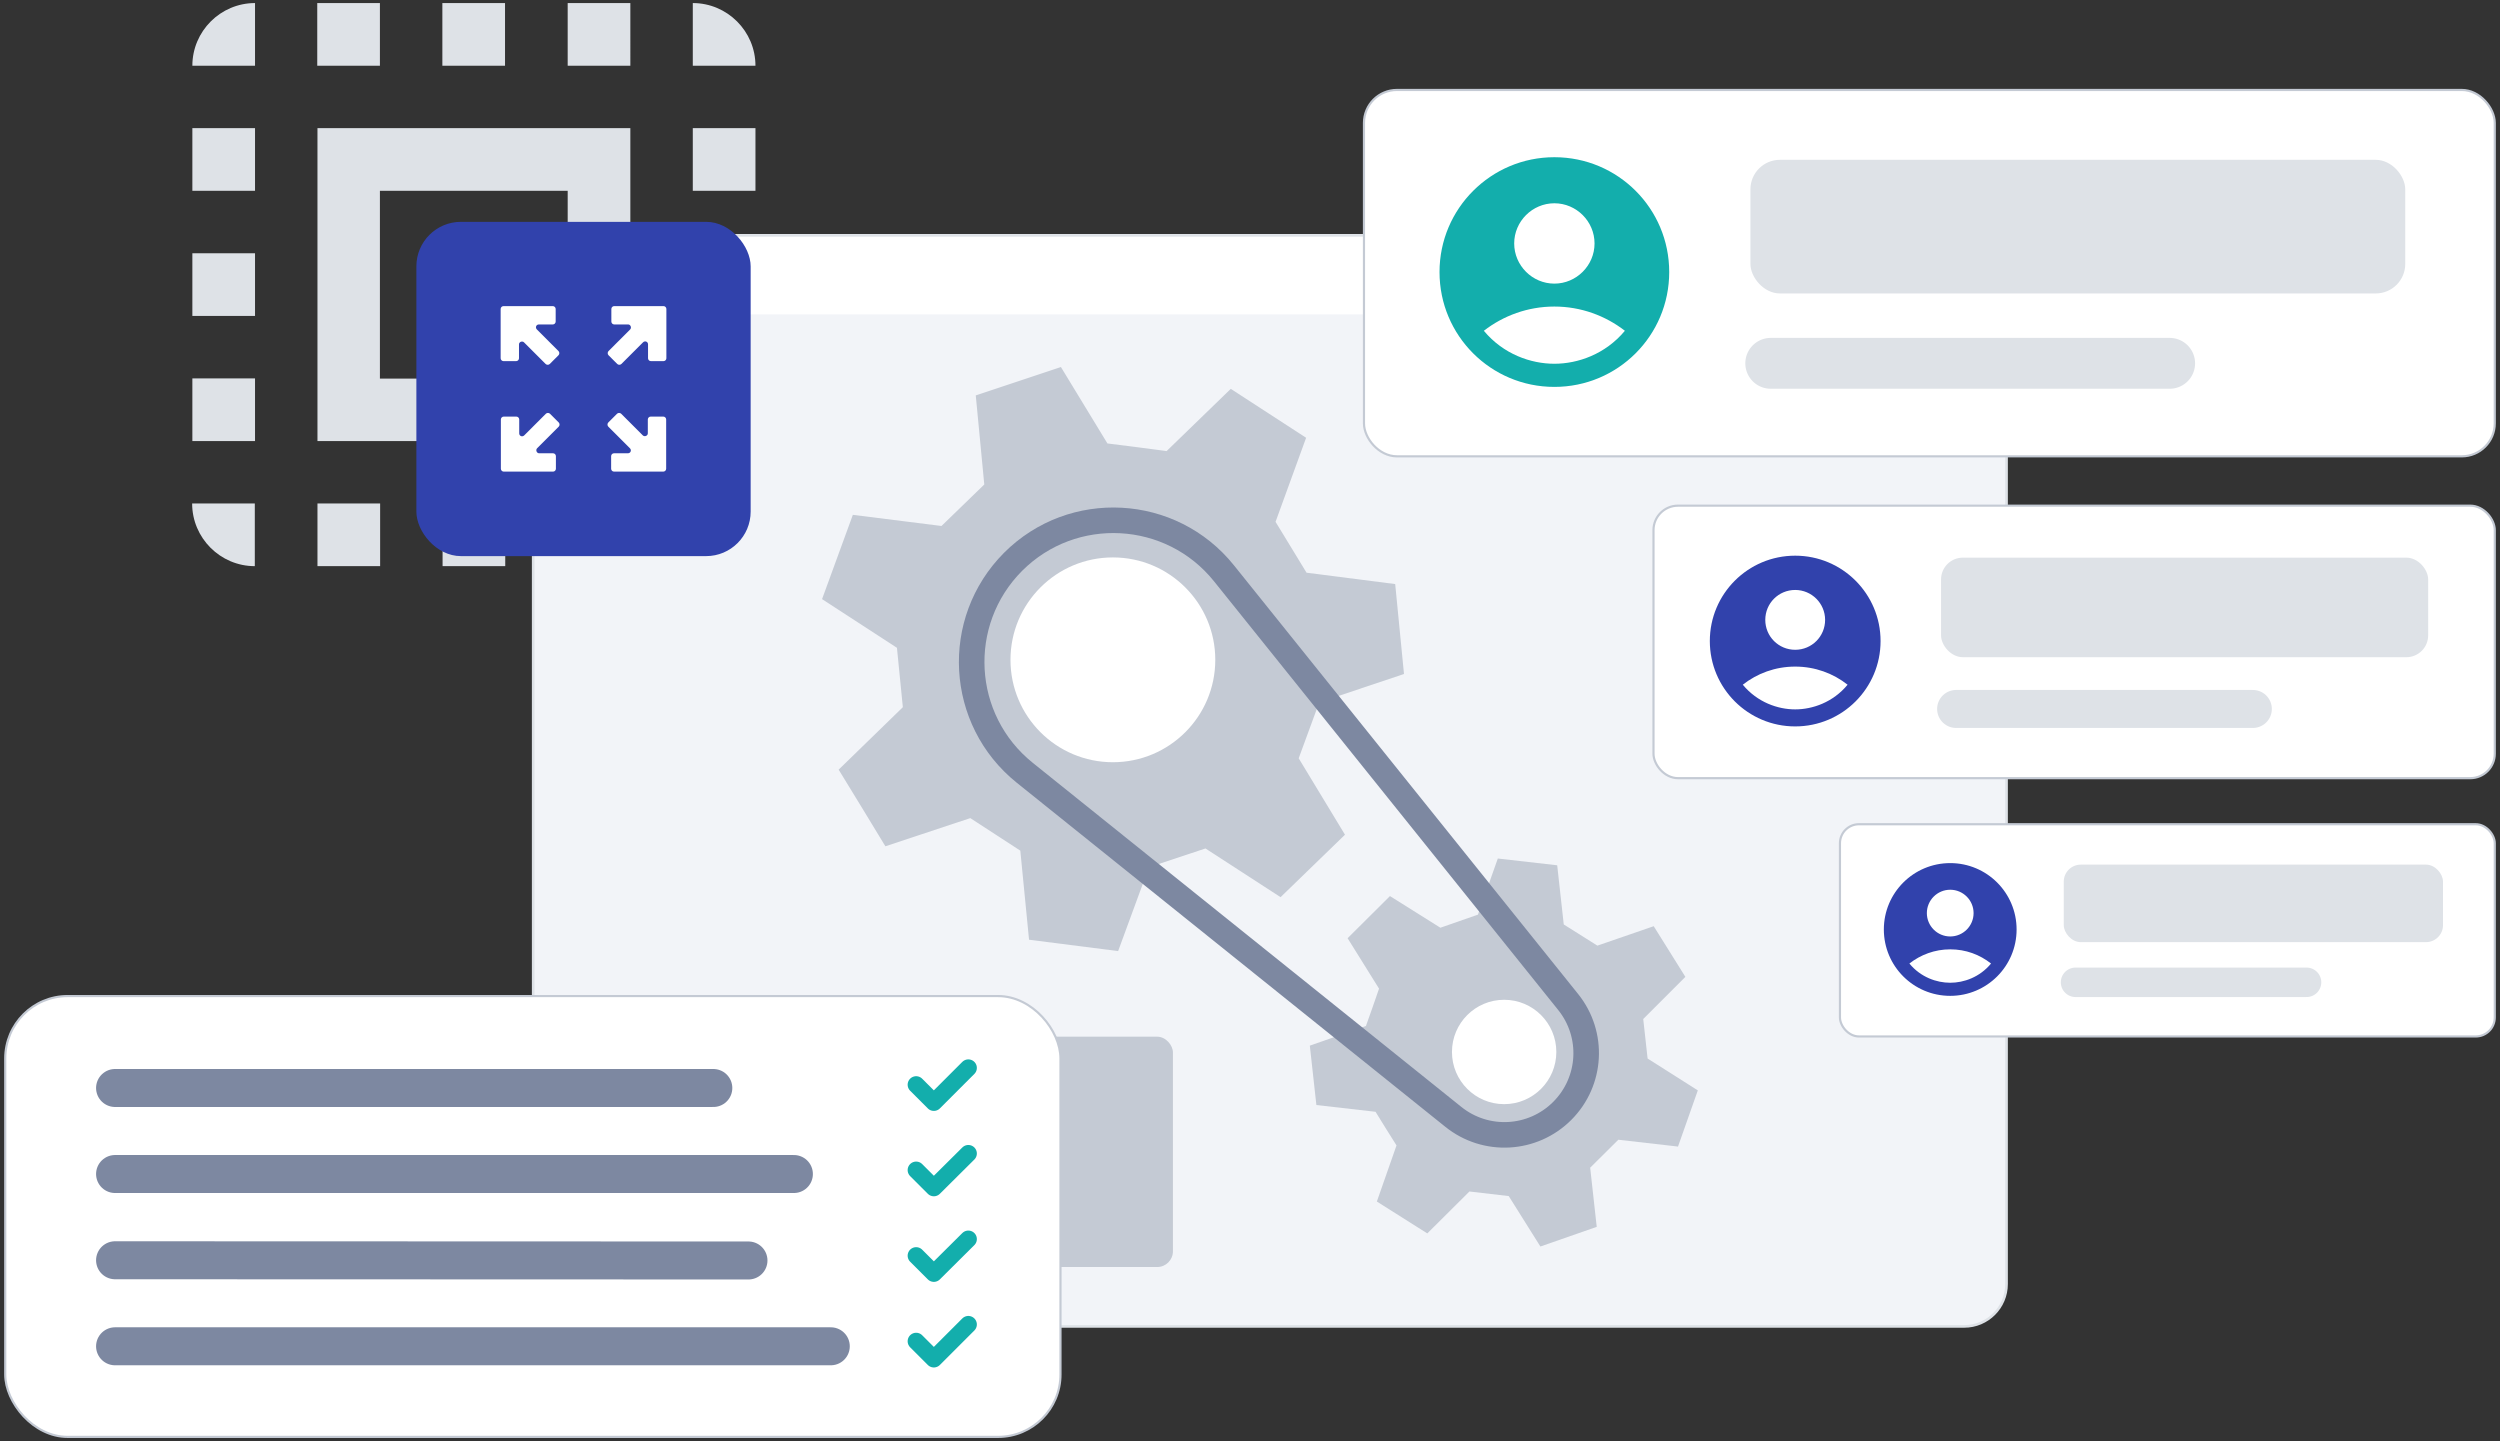 <?xml version="1.0" encoding="UTF-8"?>
<svg xmlns="http://www.w3.org/2000/svg" version="1.1" viewBox="0 0 1145 660">
  <rect x="0" y="0" width="1145" height="660" fill="#333333" stroke="none"/>
  <!-- Generator: Adobe Illustrator 28.6.0, SVG Export Plug-In . SVG Version: 1.2.0 Build 709)  -->
  <g>
    <g id="Layer_1">
      <g>
        <path d="M88.1,30.1h28.7V1.4c-15.8,0-28.7,12.9-28.7,28.7ZM88.1,144.7h28.7v-28.7h-28.7v28.7ZM145.4,259.3h28.7v-28.7h-28.7v28.7ZM88.1,87.4h28.7v-28.7h-28.7v28.7ZM231.3,1.4h-28.7v28.7h28.7V1.4ZM317.3,1.4v28.7h28.7c0-15.8-12.9-28.7-28.7-28.7ZM116.7,259.3v-28.7h-28.7c0,15.8,12.9,28.7,28.7,28.7ZM88.1,202h28.7v-28.7h-28.7v28.7ZM174,1.4h-28.7v28.7h28.7V1.4ZM202.7,259.3h28.7v-28.7h-28.7v28.7ZM317.3,144.7h28.7v-28.7h-28.7v28.7ZM317.3,259.3c15.8,0,28.7-12.9,28.7-28.7h-28.7v28.7ZM317.3,87.4h28.7v-28.7h-28.7v28.7ZM317.3,202h28.7v-28.7h-28.7v28.7ZM260,259.3h28.7v-28.7h-28.7v28.7ZM260,30.1h28.7V1.4h-28.7v28.7ZM145.4,202h143.3V58.7h-143.3v143.3ZM174,87.4h86v86h-86v-86Z" fill="#dee2e7"/>
        <path d="M263.8,107.2h635.6c10.8,0,19.6,8.8,19.6,19.6v461.3c0,10.7-8.7,19.4-19.4,19.4H263.6c-10.7,0-19.4-8.7-19.4-19.4V126.7c0-10.8,8.8-19.6,19.6-19.6Z" fill="#f2f4f8"/>
        <path d="M262.8,107.2h637.5c10.3,0,18.6,8.3,18.6,18.6v18.2H244.2v-18.2c0-10.3,8.4-18.6,18.6-18.6Z" fill="#fff"/>
        <path d="M263.7,107.8h635.7c10.8,0,19.6,8.8,19.6,19.6v460.7c0,10.7-8.7,19.4-19.4,19.4H263.6c-10.7,0-19.4-8.7-19.4-19.4V127.3c0-10.8,8.8-19.6,19.6-19.6Z" fill="none" stroke="#dee2e7" stroke-miterlimit="10" stroke-width="1.2"/>
        <g>
          <path d="M643,308.7l-38.8,13c-3.9,10.5-5.5,15.1-9.4,25.6l21.2,35c-16.1,15.6-13.4,13-29.5,28.6l-34.4-22.3c-10.6,3.5-15.3,5.1-25.9,8.6l-14.1,38.4c-22.2-2.8-18.6-2.4-40.8-5.2l-4-40.8c-9.4-6.1-13.5-8.8-22.9-14.9l-38.9,12.9c-11.6-19.1-9.7-16-21.4-35.1l29.4-28.6c-1.1-11.2-1.6-16-2.7-27.2l-34.3-22.3c7.7-21,6.4-17.6,14.1-38.6l40.6,5.1c8-7.8,11.6-11.2,19.6-19l-3.9-40.8c21.2-7.1,17.8-5.9,39-13l21.3,35c11.1,1.4,16,2,27.1,3.5l29.4-28.5c18.8,12.2,15.7,10.2,34.5,22.4l-14,38.5c5.8,9.6,8.4,13.8,14.2,23.3l40.6,5.2c2.2,22.3,1.8,18.6,4,40.9Z" fill="#c4cad4"/>
          <path d="M768.3,525.1l-27.1-3.1c-5.3,5.3-7.6,7.6-12.9,12.8l3,27.1c-14.1,4.9-11.8,4.1-25.8,9l-14.5-23.1c-7.4-.9-10.6-1.2-18-2.1l-19.3,19.2c-12.6-8-10.5-6.6-23.1-14.6l9-25.7c-4-6.3-5.7-9.1-9.6-15.4l-27.1-3.1c-1.6-14.8-1.4-12.4-3-27.2l25.7-9c2.5-7,3.6-10.1,6-17.1l-14.4-23.1c10.6-10.5,8.8-8.8,19.4-19.3l23.1,14.5c7-2.4,10.1-3.5,17.2-6l9.1-25.7c14.8,1.7,12.4,1.4,27.2,3.1l3,27.1c6.3,4,9.1,5.7,15.4,9.7l25.8-8.9c7.9,12.6,6.6,10.6,14.5,23.2l-19.3,19.3c.8,7.4,1.2,10.6,2,18.1l23,14.6c-5,14.1-4.1,11.7-9.1,25.8Z" fill="#c4cad4"/>
          <path d="M715.5,508.8h0c-13.5,13.5-35,14.7-49.9,2.7l-196.3-157.6c-30.1-24.2-32.6-69.2-5.3-96.6h0c27.3-27.3,72.4-24.9,96.6,5.3l157.6,196.3c12,14.9,10.8,36.4-2.7,49.9Z" fill="none" stroke="#7d88a1" stroke-miterlimit="10" stroke-width="11.7"/>
          <circle cx="509.7" cy="302.2" r="46.9" fill="#fff"/>
          <circle cx="688.9" cy="481.8" r="23.9" fill="#fff"/>
        </g>
        <g>
          <rect x="624.7" y="41.2" width="517.9" height="167.8" rx="15.1" ry="15.1" fill="#fff" stroke="#c4cad4" stroke-miterlimit="10"/>
          <rect x="801.7" y="73.2" width="299.9" height="61.2" rx="13.5" ry="13.5" fill="#dee2e7"/>
          <line x1="811" y1="166.4" x2="993.7" y2="166.4" fill="none" stroke="#dee2e7" stroke-linecap="round" stroke-miterlimit="10" stroke-width="23.3"/>
          <path d="M711.9,72c-29,0-52.6,23.5-52.6,52.6s23.5,52.6,52.6,52.6,52.6-23.5,52.6-52.6-23.5-52.6-52.6-52.6ZM711.9,93.1c10.1,0,18.4,8.3,18.4,18.4s-8.3,18.4-18.4,18.4-18.4-8.3-18.4-18.4,8.3-18.4,18.4-18.4ZM711.9,166.6c-10.7,0-23.3-4.3-32.3-15.1,8.9-6.9,20.1-11.1,32.3-11.1s23.4,4.2,32.3,11.1c-9,10.8-21.6,15.1-32.3,15.1Z" fill="#13aeac"/>
        </g>
        <g>
          <rect x="757.3" y="231.6" width="385.3" height="124.8" rx="11.2" ry="11.2" fill="#fff" stroke="#c4cad4" stroke-miterlimit="10"/>
          <rect x="889" y="255.4" width="223.1" height="45.6" rx="10" ry="10" fill="#dee2e7"/>
          <line x1="895.9" y1="324.7" x2="1031.8" y2="324.7" fill="none" stroke="#dee2e7" stroke-linecap="round" stroke-miterlimit="10" stroke-width="17.4"/>
          <path d="M822.2,254.5c-21.6,0-39.1,17.5-39.1,39.1s17.5,39.1,39.1,39.1,39.1-17.5,39.1-39.1-17.5-39.1-39.1-39.1ZM822.2,270.2c7.5,0,13.7,6.1,13.7,13.7s-6.1,13.7-13.7,13.7-13.7-6.1-13.7-13.7,6.1-13.7,13.7-13.7ZM822.2,324.9c-7.9,0-17.3-3.2-24-11.3,6.6-5.2,14.9-8.3,24-8.3s17.4,3.1,24,8.3c-6.7,8.1-16.1,11.3-24,11.3Z" fill="#3142ac"/>
        </g>
        <g>
          <rect x="842.7" y="377.5" width="299.9" height="97.2" rx="8.7" ry="8.7" fill="#fff" stroke="#c4cad4" stroke-miterlimit="10"/>
          <rect x="945.2" y="396" width="173.7" height="35.5" rx="7.8" ry="7.8" fill="#dee2e7"/>
          <line x1="950.6" y1="449.9" x2="1056.4" y2="449.9" fill="none" stroke="#dee2e7" stroke-linecap="round" stroke-miterlimit="10" stroke-width="13.5"/>
          <path d="M893.2,395.3c-16.8,0-30.4,13.6-30.4,30.4s13.6,30.4,30.4,30.4,30.4-13.6,30.4-30.4-13.6-30.4-30.4-30.4ZM893.2,407.5c5.9,0,10.7,4.8,10.7,10.7s-4.8,10.7-10.7,10.7-10.7-4.8-10.7-10.7,4.8-10.7,10.7-10.7ZM893.2,450.1c-6.2,0-13.5-2.5-18.7-8.8,5.1-4,11.6-6.5,18.7-6.5s13.5,2.4,18.7,6.5c-5.2,6.3-12.5,8.8-18.7,8.8Z" fill="#3142ac"/>
        </g>
        <rect x="279.6" y="474.8" width="257.6" height="105.5" rx="7.2" ry="7.2" fill="#c4cad4"/>
        <rect x="2.4" y="456.2" width="483.3" height="201.9" rx="28.6" ry="28.6" fill="#fff" stroke="#c4cad4" stroke-miterlimit="10"/>
        <line x1="52.7" y1="577.2" x2="342.8" y2="577.3" fill="none" stroke="#7d88a1" stroke-linecap="round" stroke-miterlimit="10" stroke-width="17.4"/>
        <line x1="52.7" y1="616.6" x2="380.5" y2="616.6" fill="none" stroke="#7d88a1" stroke-linecap="round" stroke-miterlimit="10" stroke-width="17.4"/>
        <line x1="52.7" y1="498.3" x2="326.7" y2="498.3" fill="none" stroke="#7d88a1" stroke-linecap="round" stroke-miterlimit="10" stroke-width="17.4"/>
        <line x1="52.7" y1="537.7" x2="363.6" y2="537.7" fill="none" stroke="#7d88a1" stroke-linecap="round" stroke-miterlimit="10" stroke-width="17.4"/>
        <g>
          <rect x="190.7" y="101.6" width="153.1" height="153.1" rx="20.4" ry="20.4" fill="#3142ac"/>
          <path d="M229.4,214.7v-22.6c0-.7.6-1.3,1.3-1.3h5.8c.7,0,1.3.6,1.3,1.3v6.4c0,1.2,1.4,1.8,2.3.9l9.9-9.9c.5-.5,1.4-.5,1.9,0l4,4c.5.5.5,1.4,0,1.9l-9.9,9.9c-.8.8-.2,2.3.9,2.3h6.4c.7,0,1.3.6,1.3,1.3v5.8c0,.7-.6,1.3-1.3,1.3h-22.6c-.7,0-1.3-.6-1.3-1.3ZM279.9,214.7v-5.8c0-.7.6-1.3,1.3-1.3h6.4c1.2,0,1.8-1.4.9-2.3l-9.9-9.9c-.5-.5-.5-1.4,0-1.9l4-4c.5-.5,1.4-.5,1.9,0l9.9,9.9c.8.8,2.3.2,2.3-.9v-6.4c0-.7.6-1.3,1.3-1.3h5.8c.7,0,1.3.6,1.3,1.3v22.6c0,.7-.6,1.3-1.3,1.3h-22.6c-.7,0-1.3-.6-1.3-1.3ZM249.9,166.7l-9.9-9.9c-.8-.8-2.3-.2-2.3.9v6.4c0,.7-.6,1.3-1.3,1.3h-5.8c-.7,0-1.3-.6-1.3-1.3v-22.6c0-.7.6-1.3,1.3-1.3h22.6c.7,0,1.3.6,1.3,1.3v5.8c0,.7-.6,1.3-1.3,1.3h-6.4c-1.2,0-1.8,1.4-.9,2.3l9.9,9.9c.5.5.5,1.4,0,1.9l-4,4c-.5.5-1.4.5-1.9,0ZM282.7,166.7l-4-4c-.5-.5-.5-1.4,0-1.9l9.9-9.9c.8-.8.2-2.3-.9-2.3h-6.4c-.7,0-1.3-.6-1.3-1.3v-5.8c0-.7.6-1.3,1.3-1.3h22.6c.7,0,1.3.6,1.3,1.3v22.6c0,.7-.6,1.3-1.3,1.3h-5.8c-.7,0-1.3-.6-1.3-1.3v-6.4c0-1.2-1.4-1.8-2.3-.9l-9.9,9.9c-.5.5-1.4.5-1.9,0Z" fill="#fff"/>
        </g>
        <g>
          <polyline points="419.6 496.8 427.7 504.9 443.5 489.1" fill="none" stroke="#13aeac" stroke-linecap="round" stroke-linejoin="round" stroke-width="7.8"/>
          <polyline points="419.6 535.9 427.7 544 443.5 528.3" fill="none" stroke="#13aeac" stroke-linecap="round" stroke-linejoin="round" stroke-width="7.8"/>
          <polyline points="419.6 575.1 427.7 583.2 443.5 567.5" fill="none" stroke="#13aeac" stroke-linecap="round" stroke-linejoin="round" stroke-width="7.8"/>
          <polyline points="419.6 614.3 427.7 622.4 443.5 606.6" fill="none" stroke="#13aeac" stroke-linecap="round" stroke-linejoin="round" stroke-width="7.8"/>
        </g>
      </g>
    </g>
  </g>
</svg>
